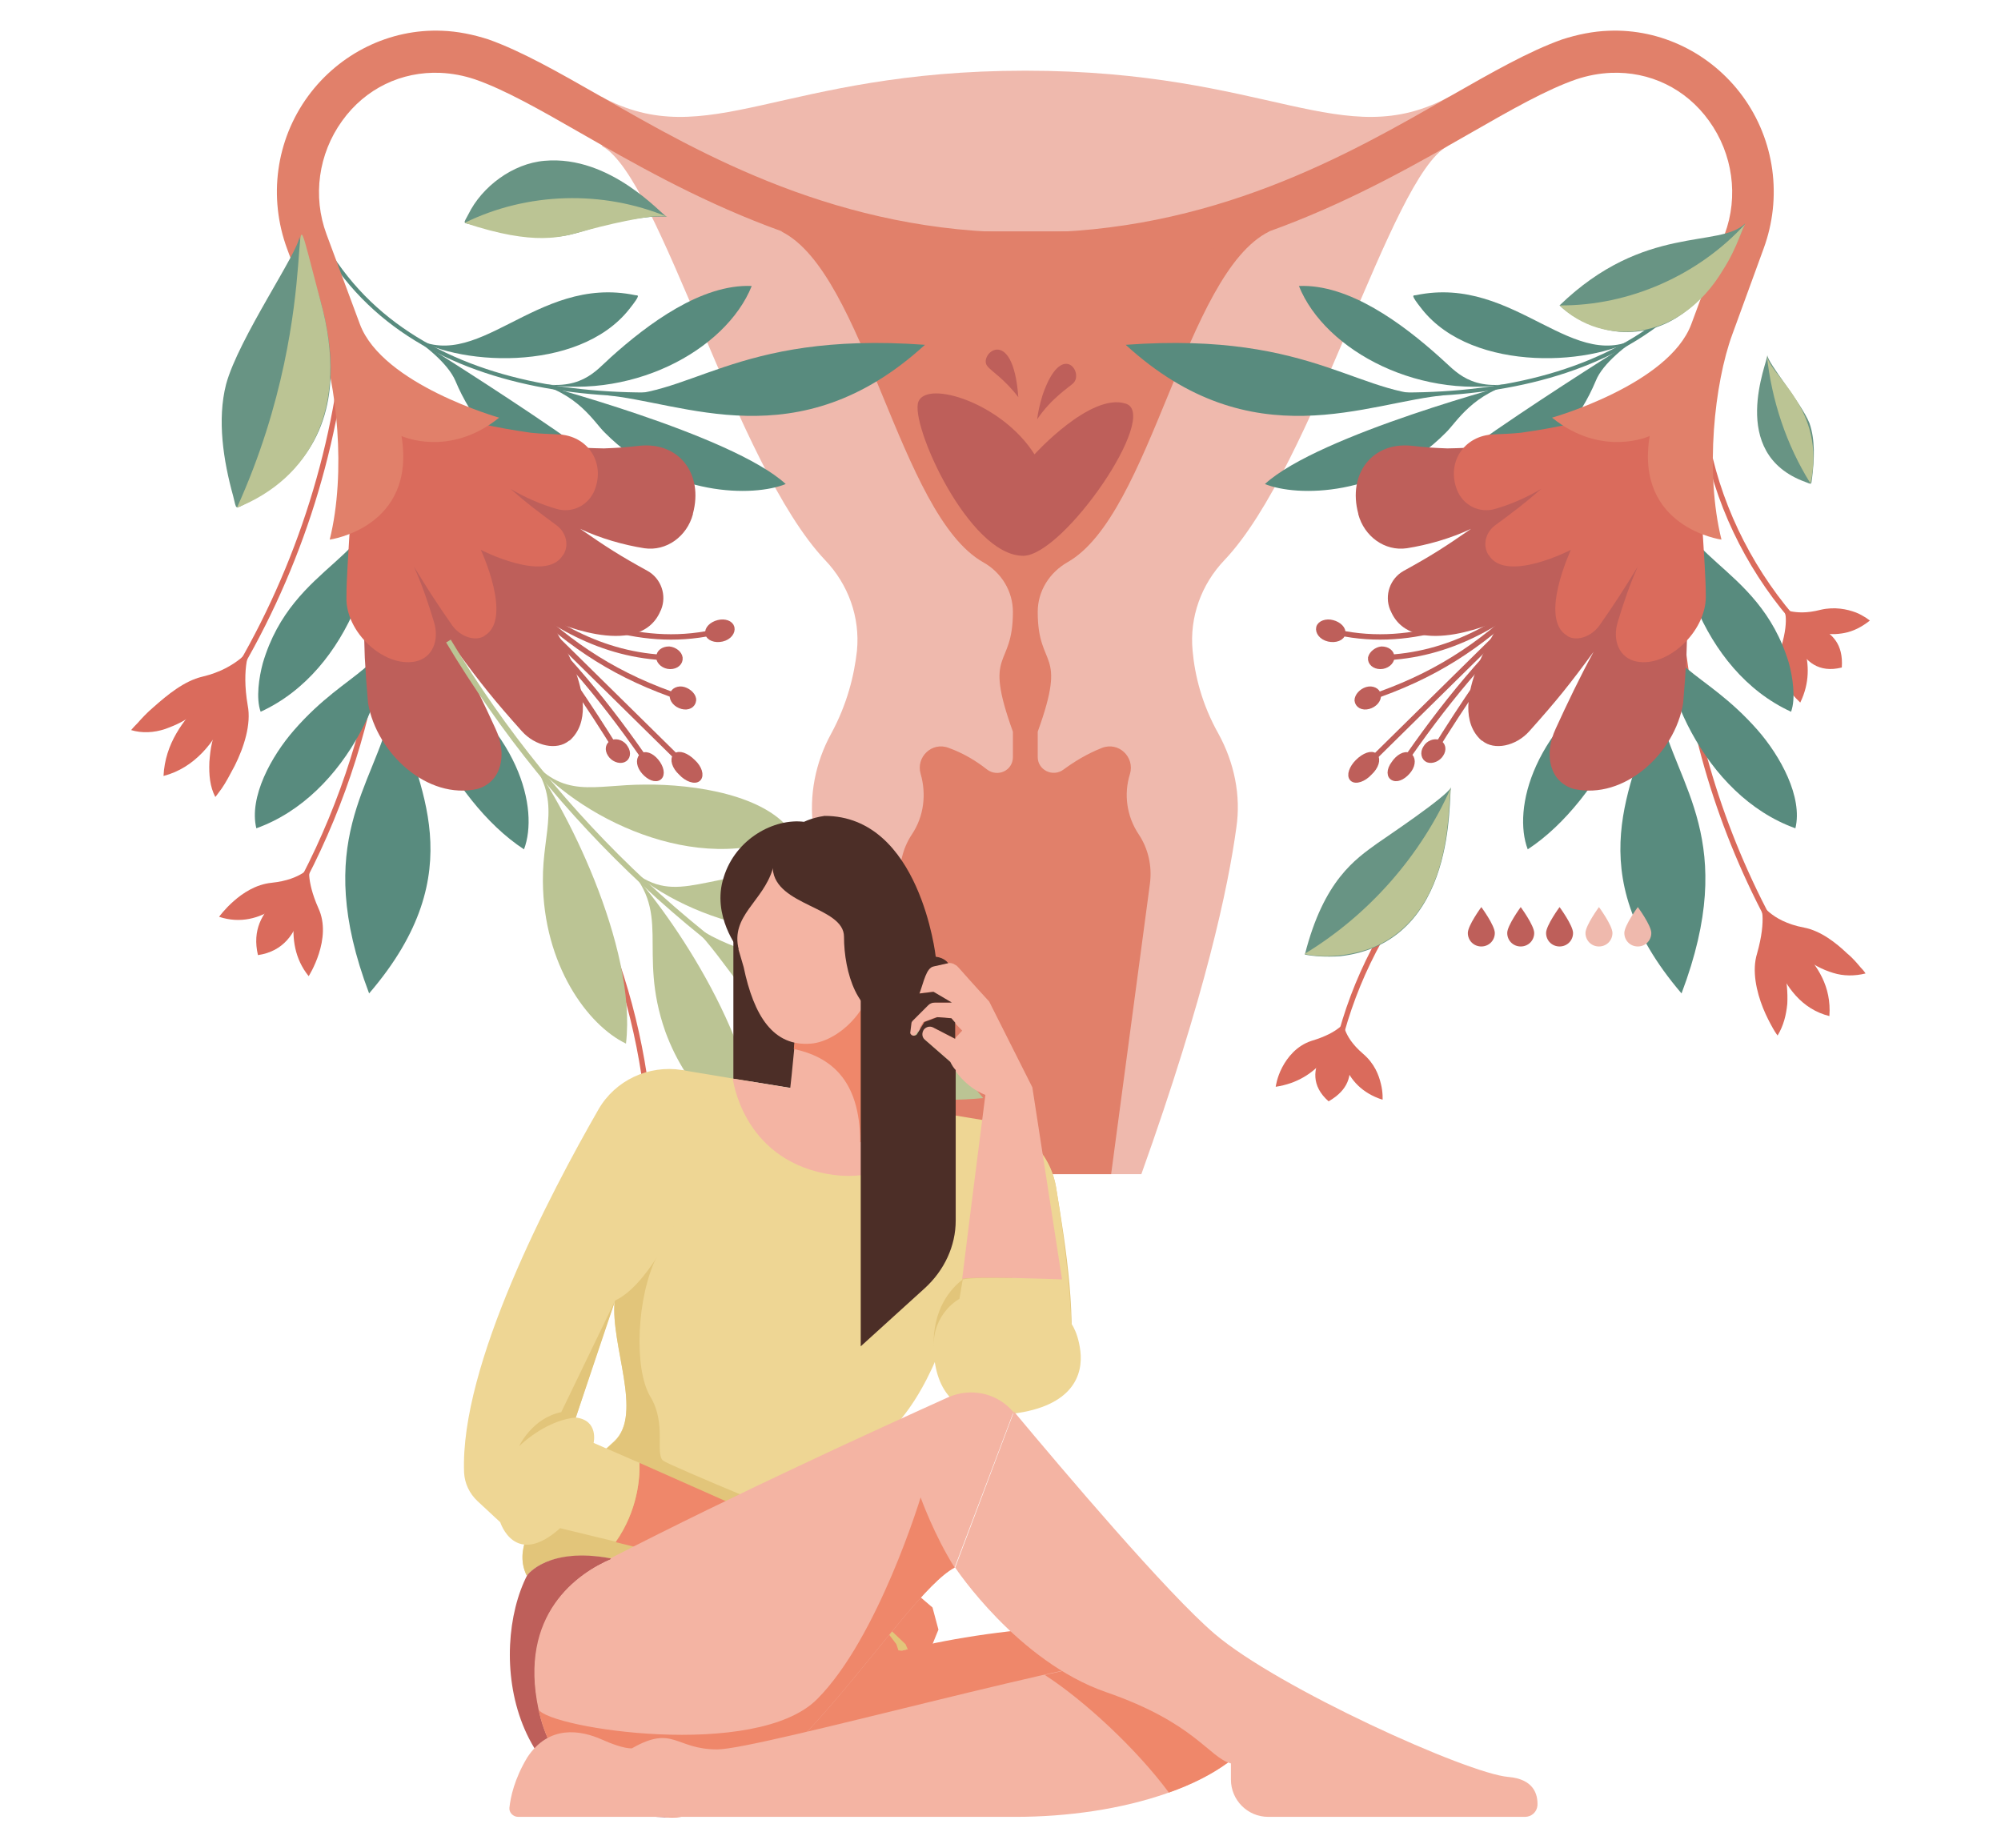 <?xml version="1.0" encoding="utf-8"?>
<!-- Generator: Adobe Illustrator 21.1.0, SVG Export Plug-In . SVG Version: 6.00 Build 0)  -->
<svg version="1.1" id="Layer_1" xmlns="http://www.w3.org/2000/svg" xmlns:xlink="http://www.w3.org/1999/xlink" x="0px" y="0px"
	 viewBox="0 0 370.8 342.5" style="enable-background:new 0 0 370.8 342.5;" xml:space="preserve">
<style type="text/css">
	.st0{fill:none;stroke:#DA6B5C;stroke-miterlimit:10;}
	.st1{fill:#DA6B5C;}
	.st2{fill:#EFB9AD;}
	.st3{fill:#E1806A;}
	.st4{fill:#BE5F5A;}
	.st5{fill:none;stroke:#588B7E;stroke-miterlimit:10;}
	.st6{fill:#588B7E;}
	.st7{fill:none;stroke:#588B7E;stroke-width:0.75;stroke-miterlimit:10;}
	.st8{fill:none;stroke:#BE5F5A;stroke-miterlimit:10;}
	.st9{fill:#BE5F5A;stroke:#BE5F5A;stroke-miterlimit:10;}
	.st10{fill:none;stroke:#BBC494;stroke-miterlimit:10;}
	.st11{fill:#BBC494;}
	.st12{fill:#689484;}
	.st13{fill:#E2C57A;}
	.st14{fill:#EED694;}
	.st15{fill:#EF876A;}
	.st16{fill:#F4B4A3;}
	.st17{fill:#4C2E27;}
</style>
<g id="Layer_1_1_">
</g>
<g id="Layer_3">
	<g>
		<g>
			<g>
				<g>
					<path class="st0" d="M69.7,123.4c-2.8,15.6-8.3,30.8-16.2,44.5"/>
					<path class="st1" d="M47.8,177c4.8-0.7,6.9-4.1,7.9-7.6c1-3.6,0.9-7.2,1.8-9c-0.9,1.8-3.9,3.8-6.4,6.4
						C48.6,169.3,46.7,172.3,47.8,177z"/>
					<path class="st1" d="M57.5,160.4c-1.3,2.7-3.6,5.8-6.5,7.8s-6.5,3-10.4,1.7c0,0,1-1.4,2.7-2.9s4.1-3.1,7-3.4
						c2.9-0.3,4.7-1.1,5.8-1.8c0.6-0.4,0.9-0.7,1.1-0.9C57.5,160.5,57.5,160.4,57.5,160.4z"/>
					<path class="st1" d="M57.5,160.4c-1.3,2.7-2.6,6.2-3,9.9c-0.4,3.6,0.1,7.4,2.7,10.6c0,0,1.1-1.7,1.9-4.2
						c0.8-2.5,1.2-5.6-0.1-8.4c-1.2-2.7-1.6-4.7-1.7-6c0-0.7,0-1.1,0.1-1.5C57.5,160.5,57.5,160.4,57.5,160.4z"/>
				</g>
				<g>
					<path class="st0" d="M63.8,64.8c-2.6,23.6-10.9,46.5-24,66.3"/>
					<path class="st1" d="M30.3,143.8c5.8-1.5,9.5-6.3,11.7-11.2c2.2-5,3.1-10,4.5-12.6c-1.4,2.6-5.4,5.9-8.9,9.7
						C33.9,133.5,30.6,137.8,30.3,143.8z"/>
					<path class="st1" d="M46.4,120c-0.5,1-1.1,2-1.8,3s-1.4,2.1-2.2,3.1c-1.7,2-3.4,4-5.5,5.5c-1,0.8-2,1.5-3.1,2.1s-2.1,1-3.2,1.4
						c-2.1,0.7-4.3,0.8-6.3,0.2c0,0,0.4-0.5,1.2-1.3c0.7-0.8,1.7-1.9,3-3c2.5-2.2,5.6-4.8,9-5.6c3.4-0.8,5.6-2.2,7-3.3
						c0.7-0.6,1.2-1.1,1.5-1.5S46.4,120,46.4,120z"/>
					<path class="st1" d="M46.4,120c-0.5,1-1.1,2.1-1.6,3.1c-0.6,1.1-1.1,2.3-1.6,3.5c-1.1,2.3-2.1,4.9-2.9,7.3
						c-0.4,1.2-0.7,2.5-1,3.7s-0.4,2.4-0.5,3.6c-0.1,2.4,0.1,4.6,1.1,6.5c0,0,0.5-0.6,1.2-1.6s1.5-2.5,2.4-4.2
						c1.7-3.4,3.1-7.7,2.4-11.2c-0.6-3.5-0.5-6.2-0.2-8c0.2-0.9,0.3-1.6,0.5-2C46.3,120.2,46.4,120,46.4,120z"/>
				</g>
				<g>
					<path class="st0" d="M110.4,168.6c5.8,13,9.2,27,10.1,41.1"/>
					<path class="st1" d="M120.6,219.2c3.6-2.8,3.6-6.5,2.5-9.6c-1.1-3.2-3.1-5.9-3.4-7.6c0.2,1.8-1.2,4.8-1.9,7.9
						C117.1,213.1,117.1,216.3,120.6,219.2z"/>
					<path class="st1" d="M119.7,202c0.3,2.7,0.1,6.1-1.3,9c-1.4,3-3.9,5.4-7.8,6.3c0,0,0.1-1.5,0.7-3.5c0.6-1.9,1.7-4.3,4-5.9
						c2.3-1.7,3.4-3.2,3.9-4.2c0.3-0.5,0.4-1,0.4-1.3C119.7,202.2,119.7,202,119.7,202z"/>
					<path class="st1" d="M119.7,202c0.3,2.7,1.2,5.9,2.8,8.8c1.7,2.9,4.2,5.5,8,6.7c0,0,0-1.9-0.7-4.1c-0.7-2.2-2.1-4.8-4.6-6.2
						s-3.9-2.7-4.7-3.6c-0.4-0.5-0.6-0.9-0.7-1.1C119.8,202.2,119.7,202,119.7,202z"/>
				</g>
				<g>
					<path class="st0" d="M311.8,119.7c2.4,20.2,9.2,39.8,19.7,57.3"/>
					<path class="st1" d="M339,188.3c0.4-5.5-2.2-9.3-5.3-12.6c-3-3.3-6.5-6.1-7.7-8.4c1.1,2.3,1.5,6.7,3.1,11.1
						C330.9,182.8,333.8,187,339,188.3z"/>
					<path class="st1" d="M326.1,167.2c0.8,1.7,1.8,3.7,2.5,5.8c0.8,2.1,1.5,4.3,2,6.5s0.7,4.4,0.6,6.5c-0.2,2.1-0.7,4.1-1.8,5.9
						c0,0-0.4-0.5-0.9-1.4s-1.2-2.2-1.8-3.7c-1.2-3-2.1-6.9-1.1-10.1c0.9-3.2,1.1-5.5,1-7.1c-0.1-0.8-0.2-1.4-0.3-1.8
						C326.3,167.4,326.1,167.2,326.1,167.2z"/>
					<path class="st1" d="M326.1,167.2c0.8,1.7,2,3.6,3.3,5.3c1.4,1.7,2.9,3.4,4.7,4.8c1.7,1.4,3.6,2.4,5.6,3c1.9,0.6,4,0.6,6,0.1
						c0,0-0.3-0.5-0.9-1.1c-0.6-0.7-1.4-1.7-2.5-2.6c-2.1-2-4.9-4.2-8-4.8c-3.2-0.6-5.2-1.8-6.4-2.8c-0.6-0.5-1.1-0.9-1.3-1.3
						C326.3,167.4,326.1,167.2,326.1,167.2z"/>
				</g>
				<g>
					<path class="st0" d="M316.9,85c3,12.3,9.4,23.7,18.2,32.8"/>
					<path class="st1" d="M341.3,123.7c0.3-4.4-1.8-6.2-4.3-7.6c-2.5-1.3-5.5-2.1-6.5-3.4c1,1.2,1.3,4.3,2.7,7.1
						C334.5,122.5,337,124.8,341.3,123.7z"/>
					<path class="st1" d="M330.5,112.7c0.7,1,1.5,2,2.2,3.3c0.7,1.2,1.3,2.6,1.7,4.1c0.8,3,1,6.4-0.8,10.1c0,0-0.3-0.3-0.8-0.8
						s-1.1-1.3-1.6-2.3c-1.1-1.9-1.9-4.6-1.1-7.3c0.8-2.7,0.9-4.5,0.8-5.6c-0.1-0.6-0.2-0.9-0.2-1.2
						C330.5,112.8,330.5,112.7,330.5,112.7z"/>
					<path class="st1" d="M330.5,112.7c0.7,1,1.7,1.9,2.9,2.7c1.2,0.8,2.5,1.5,3.9,1.8c1.4,0.4,3,0.4,4.5,0.1
						c1.6-0.3,3.2-1.1,4.7-2.3c0,0-0.3-0.2-0.7-0.5c-0.5-0.3-1.1-0.7-1.9-1c-1.6-0.6-3.9-1.1-6.5-0.5c-2.7,0.7-4.4,0.5-5.5,0.3
						c-0.5-0.1-0.9-0.3-1.1-0.5C330.5,112.8,330.5,112.7,330.5,112.7z"/>
				</g>
				<g>
					<path class="st0" d="M263.5,162.7c-7.9,9.5-13.4,21-16,33.1"/>
					<path class="st1" d="M246.2,204.1c3.8-2.2,4.2-4.8,3.9-7.6s-1.4-5.6-0.9-7.1c-0.5,1.5-2.8,3.4-4.3,6S242.9,201.2,246.2,204.1z"
						/>
					<path class="st1" d="M249.1,189.4c-0.7,2.2-1.9,4.9-3.9,7.2s-4.8,4.2-8.8,4.8c0,0,0.2-1.7,1.2-3.6c1-1.9,2.7-4,5.4-4.9
						c2.7-0.8,4.2-1.7,5.1-2.4c0.4-0.3,0.7-0.6,0.9-0.9C249.1,189.5,249.1,189.4,249.1,189.4z"/>
					<path class="st1" d="M249.1,189.4c-0.7,2.2-0.9,5.2,0.1,8c1,2.7,3.2,5.2,7,6.4c0,0,0.1-1.3-0.3-2.9c-0.4-1.7-1.2-3.8-3.3-5.6
						s-2.9-3.3-3.3-4.3c-0.2-0.5-0.3-0.9-0.3-1.2C249.1,189.5,249.1,189.4,249.1,189.4z"/>
				</g>
			</g>
			<g>
				<path class="st2" d="M111.4,17.9c19.8,10.7,33.2-4.8,78.6-4.8s58.8,15.5,78.6,4.8l-0.4,9.2c-10.6,5.8-24.7,59.2-41.3,76.7
					c-4.3,4.5-6.5,10.6-5.9,16.8c0.4,4.5,1.7,9.9,4.8,15.4c2.9,5.3,4.2,11.4,3.3,17.4c-1.5,11-5.7,30.9-17.6,64.2h-43.2
					c-11.8-33.3-16.1-53.3-17.6-64.2c-0.8-6,0.4-12.1,3.3-17.4c3-5.5,4.3-10.9,4.8-15.4c0.6-6.2-1.6-12.3-5.9-16.8
					c-16.6-17.5-30.6-70.9-41.3-76.7L111.4,17.9z"/>
				<path class="st3" d="M144.8,42.9c15.5,7.7,21.8,52.5,37.4,61.3c3.4,1.9,5.5,5.4,5.5,9.2l0,0c0,10.8-5.6,6.7,0,22.2v4.7
					c0,2.5-2.8,3.8-4.8,2.3c-1.9-1.5-4.3-3-7.1-4c-3.1-1.2-6.1,1.7-5.2,4.8l0,0c1.1,3.8,0.6,7.9-1.6,11.2l0,0
					c-1.8,2.7-2.5,5.9-2.1,9.1l7.2,53.9h31.8l7.2-53.9c0.4-3.2-0.3-6.4-2.1-9.1l0,0c-2.2-3.3-2.8-7.4-1.6-11.2l0,0
					c0.9-3.1-2.1-6-5.2-4.8c-2.8,1.1-5.2,2.6-7.1,4c-2,1.5-4.8,0.1-4.8-2.3v-4.7c5.6-15.5,0-11.4,0-22.2l0,0c0-3.9,2.2-7.3,5.5-9.2
					c15.6-8.8,21.8-53.6,37.4-61.3"/>
				<g>
					<path class="st4" d="M189.6,103c-10.1,0-21.1-24.6-19.4-28.6c1.7-4,15.5,0.3,21.5,9.8c0,0,10.4-11.5,16.9-9.4
						C215.1,76.8,197.1,103,189.6,103z"/>
					<g>
						<path class="st4" d="M198.9,71c-0.7,0.7-4.1,2.8-6.7,6.7c0.1-1.1,0.5-2.9,1-4.5C196.7,63,200.9,69,198.9,71z"/>
					</g>
					<g>
						<path class="st4" d="M188.7,73.6c-2.6-3.4-5.1-4.9-5.7-5.7C181.1,65.8,187.7,59.8,188.7,73.6z"/>
					</g>
				</g>
			</g>
			<g>
				<g>
					<path class="st5" d="M64.6,66.7c8.7,34,10.7,68.5,6.3,101.9"/>
					<path class="st6" d="M68.4,184.1c-10.7-28.3,1-38.4,4-52.2c1.7-8-0.5-7.9,1.4,0C77,145.2,88,161.3,68.4,184.1z"/>
					<path class="st6" d="M72.3,112.7c1.2,13.3-7.8,34.7-24.8,40.8c-1.4-5.8,2.8-13.4,7-18.2C64.6,123.7,73,124.1,72.3,112.7z"/>
					<path class="st6" d="M72.3,112.7c1.1,12.7,10.6,35.4,24.8,44.7c2.8-7.4-0.7-22.7-19-34.1C74.2,121,72.4,115,72.3,112.7z"/>
					<path class="st6" d="M69.4,89.1c2.1,12.9-4.3,35.1-21.1,42.8c-0.9-2.5-0.3-6.4,0.4-9C54.3,103.9,71.6,103.5,69.4,89.1z"/>
					<path class="st6" d="M69.4,89.1c2.1,12.6,13.9,34.5,28.6,42.4c0.5-2.1,0.6-6.4-0.9-10.8C90.4,100.7,71.6,103.2,69.4,89.1z"/>
				</g>
				<g>
					<path class="st7" d="M59.6,44.7c17.4,31.1,61.1,32.5,96.2,23.8"/>
					<path class="st6" d="M171.4,63.9c-23.5,21.5-44.9,10.5-59.5,9.3C127.8,74.4,135.5,61.3,171.4,63.9z"/>
					<path class="st6" d="M98.5,70.8c0.1,0,37.1,9.7,47.1,18.9c-5.9,2.4-21.6,2.5-33.5-9.5C110.1,78.3,107.1,72.7,98.5,70.8z"/>
					<path class="st6" d="M98.5,70.8c18,3.9,36-5.8,40.8-17.8c-9.3-0.4-19.2,7-26.1,13.2C110.3,68.8,107.5,72.8,98.5,70.8z"/>
					<path class="st6" d="M75.7,62c0.1,0.1,47.7,29.6,41.2,30.2c-13,1-26.7-7.7-32.5-21.6C83,67.3,78.6,63.9,75.7,62z"/>
					<path class="st6" d="M75.7,62c8.3,5.8,31.4,7.3,40.9-4.7c2.3-2.9,1.6-2.5,1.1-2.6C99,50.8,88.3,70.2,75.7,62z"/>
				</g>
			</g>
			<g>
				<g>
					<path class="st5" d="M315.5,66.7c-8.7,34-10.7,68.5-6.3,101.9"/>
					<path class="st6" d="M311.6,184.1c10.7-28.3-1-38.4-4-52.2c-1.7-8,0.5-7.9-1.4,0C303,145.2,292.1,161.3,311.6,184.1z"/>
					<path class="st6" d="M307.9,112.7c-1.2,13.3,7.8,34.7,24.8,40.8c1.4-5.8-2.8-13.4-7-18.2C315.5,123.7,307,124.1,307.9,112.7z"
						/>
					<path class="st6" d="M307.9,112.7c-1.1,12.7-10.6,35.4-24.8,44.7c-2.8-7.4,0.7-22.7,19-34.1C305.9,121,307.6,115,307.9,112.7z"
						/>
					<path class="st6" d="M310.8,89.1c-2.1,12.9,4.3,35.1,21.1,42.8c0.9-2.5,0.3-6.4-0.4-9C325.8,103.9,308.5,103.5,310.8,89.1z"/>
					<path class="st6" d="M310.8,89.1c-2.1,12.6-13.9,34.5-28.6,42.4c-0.5-2.1-0.6-6.4,0.9-10.8C289.6,100.7,308.5,103.2,310.8,89.1
						z"/>
				</g>
				<g>
					<path class="st7" d="M320.5,44.7c-17.4,31.1-61.1,32.5-96.2,23.8"/>
					<path class="st6" d="M208.6,63.9c23.5,21.5,44.9,10.5,59.5,9.3C252.2,74.4,244.5,61.3,208.6,63.9z"/>
					<path class="st6" d="M281.5,70.8c-0.1,0-37.1,9.7-47.1,18.9c5.9,2.4,21.6,2.5,33.5-9.5C269.9,78.3,272.9,72.7,281.5,70.8z"/>
					<path class="st6" d="M281.5,70.8c-18,3.9-36-5.8-40.8-17.8c9.3-0.4,19.2,7,26.1,13.2C269.8,68.8,272.5,72.8,281.5,70.8z"/>
					<path class="st6" d="M304.4,62c-0.1,0.1-47.7,29.6-41.2,30.2c13,1,26.7-7.7,32.5-21.6C297,67.3,301.5,63.9,304.4,62z"/>
					<path class="st6" d="M304.4,62c-8.3,5.8-31.4,7.3-40.9-4.7c-2.3-2.9-1.6-2.5-1.1-2.6C281,50.8,291.8,70.2,304.4,62z"/>
				</g>
			</g>
			<g>
				<g>
					<g>
						<g>
							<path class="st8" d="M92.5,107.9c9.3,7.6,18.8,13.6,31.5,14"/>
							<path class="st9" d="M126,121.9c0.1,0.9-0.7,1.6-1.8,1.6c-1.1,0-2.1-0.8-2.1-1.7c0-0.9,0.8-1.5,1.9-1.5
								C125,120.4,125.9,121.1,126,121.9z"/>
						</g>
						<g>
							<path class="st8" d="M94.2,111.4c10.2,9.1,18.6,19.4,26.3,30.7"/>
							<path class="st9" d="M121.9,144.2c-0.8,0.3-2-0.4-2.8-1.5s-0.7-2.3,0-2.7c0.8-0.4,2,0.3,2.8,1.5S122.7,143.9,121.9,144.2z"/>
						</g>
						<g>
							<path class="st8" d="M97.1,111.3c8.9,8.6,17.4,14.1,29.4,18.1"/>
							<path class="st9" d="M128.5,129.8c-0.1,0.9-1,1.4-2.1,1.1c-1.1-0.3-1.9-1.2-1.8-2.1c0.1-0.8,1.1-1.3,2.1-1
								S128.6,129,128.5,129.8z"/>
						</g>
						<g>
							<path class="st8" d="M97.2,114.1c6.1,8.1,11.9,16.5,17.2,25.1"/>
							<path class="st9" d="M115.5,140.8c-0.8,0.3-1.9-0.2-2.4-1c-0.6-0.9-0.4-1.8,0.4-2.2c0.8-0.3,1.9,0.1,2.4,1
								C116.5,139.5,116.3,140.5,115.5,140.8z"/>
						</g>
						<g>
							<path class="st8" d="M94.7,108.2c11.4,6.8,24.6,12.3,38.8,8.7"/>
							<path class="st9" d="M135.6,116.3c0.2,0.8-0.5,1.8-1.8,2.1c-1.3,0.3-2.5-0.2-2.6-1c-0.2-0.8,0.7-1.7,1.9-2
								C134.3,115.1,135.4,115.5,135.6,116.3z"/>
						</g>
						<g>
							<path class="st8" d="M93.7,109.1c11.2,11,22.4,22.1,33.6,33.1"/>
							<path class="st9" d="M129.4,144.3c-0.6,0.6-2.1,0.1-3.2-1.1c-1.2-1.1-1.6-2.5-1-3.1s2-0.1,3.2,1.1
								C129.6,142.3,130,143.7,129.4,144.3z"/>
						</g>
						<path class="st4" d="M88.5,146.2L88.5,146.2c4.4-1.3,5.6-6.3,3.3-11.2c-2.1-4.6-4.5-9.6-7-14.2c4.4,6,6.8,9,11.9,14.7
							c2.5,2.8,6.5,3.6,8.7,1.8c0.1,0,0.1-0.1,0.2-0.1c7.2-6.5-4-22.5-4-22.5s16.8,8,20.8-1.5c0-0.1,0.1-0.1,0.1-0.2
							c1.1-2.7,0-5.8-2.5-7.2c-5.1-2.8-7.6-4.4-12.5-7.8c3.8,1.8,8.1,3,11.9,3.6c4.1,0.6,7.9-2.2,9-6.3c0,0,0,0,0-0.1
							c2-7.4-2.6-13.3-9.8-12.6c-2.6,0.3-4,0.4-6.7,0.5c-17.7-0.3-35.8-4.6-47.7-17.8c4,18.1,2.7,38,3.4,56.6c0.2,3.3,0.3,5,0.6,8.4
							C69.8,139.6,79.2,148.3,88.5,146.2z"/>
						<path class="st1" d="M76.9,122.6L76.9,122.6c3.2-0.6,4.6-3.9,3.5-7.4c-1-3.3-2.2-6.9-3.7-10.2c2.7,4.4,4.1,6.6,7.1,10.9
							c1.5,2.1,4.2,3,5.9,2l0.1-0.1c5.3-3.1-0.7-15.9-0.7-15.9s12,6.2,15.2,1l0.1-0.1c1.1-1.8,0.5-4.1-1.2-5.4
							c-3.5-2.6-5.3-3.9-8.6-6.8c2.7,1.6,5.7,2.9,8.5,3.7c3,0.9,6-0.7,7.1-3.5l0,0c2-5.1-1.3-10.1-6.8-10.3c-2-0.1-3-0.1-5-0.3
							C85.7,78.4,72.8,75,64.1,65.3c2.6,12.7,1,26.7,0.3,39.7c-0.1,2.3-0.2,3.4-0.2,5.7C64,117.1,71.1,123.7,76.9,122.6z"/>
					</g>
				</g>
				<path class="st3" d="M111.4,17.9c-7.9-4.5-14.7-8.4-20.9-10.6c-2.8-0.9-5.7-1.5-8.6-1.6c-9.7-0.4-19,4.2-24.8,12.1
					c-6,8.2-7.4,18.8-3.9,28.3L59.1,62c3.3,9,5.1,25.5,2,38c0,0,16.1-2.2,13.3-19.2c0,0,8.8,4.1,18.1-3.4c0,0-21.6-6.1-25.8-17.3
					l0,0l-6.2-16.7c-2.6-7-1.5-14.9,2.9-21c4.3-6,11-9.2,18.2-8.9c2.2,0.1,4.3,0.5,6.4,1.2c5.5,1.9,12,5.6,19.5,9.9
					c19.4,11.1,45.9,26.3,82.5,26.3v-7.8C155.5,43.2,130,28.6,111.4,17.9z"/>
				<g>
					<g>
						<g>
							<path class="st8" d="M287.6,107.9c-9.3,7.6-18.8,13.6-31.6,14"/>
							<path class="st9" d="M254,121.9c-0.1,0.9,0.7,1.6,1.8,1.6c1.1,0,2.1-0.8,2.1-1.7c0-0.9-0.8-1.5-1.9-1.5
								C255.1,120.4,254.2,121.1,254,121.9z"/>
						</g>
						<g>
							<path class="st8" d="M285.9,111.4c-10.2,9.1-18.6,19.4-26.3,30.7"/>
							<path class="st9" d="M258.3,144.2c0.8,0.3,2-0.4,2.8-1.5s0.7-2.3,0-2.7c-0.8-0.4-2,0.3-2.8,1.5
								C257.4,142.7,257.4,143.9,258.3,144.2z"/>
						</g>
						<g>
							<path class="st8" d="M283,111.3c-8.9,8.6-17.4,14.1-29.4,18.1"/>
							<path class="st9" d="M251.5,129.8c0.1,0.9,1,1.4,2.1,1.1c1.1-0.3,1.9-1.2,1.8-2.1c-0.1-0.8-1.1-1.3-2.1-1
								S251.5,129,251.5,129.8z"/>
						</g>
						<g>
							<path class="st8" d="M282.9,114.1c-6.1,8.1-11.9,16.5-17.2,25.1"/>
							<path class="st9" d="M264.6,140.8c0.8,0.3,1.9-0.2,2.4-1c0.6-0.9,0.4-1.8-0.4-2.2c-0.8-0.3-1.9,0.1-2.4,1
								C263.6,139.5,263.9,140.5,264.6,140.8z"/>
						</g>
						<g>
							<path class="st8" d="M285.4,108.2c-11.4,6.8-24.6,12.3-38.8,8.7"/>
							<path class="st9" d="M244.4,116.3c-0.2,0.8,0.5,1.8,1.8,2.1c1.3,0.3,2.5-0.2,2.6-1c0.2-0.8-0.7-1.7-1.9-2
								C245.8,115.1,244.6,115.5,244.4,116.3z"/>
						</g>
						<g>
							<path class="st8" d="M286.4,109.1c-11.2,11-22.4,22.1-33.6,33.1"/>
							<path class="st9" d="M250.6,144.3c0.6,0.6,2.1,0.1,3.2-1.1c1.2-1.1,1.6-2.5,1-3.1s-2-0.1-3.2,1.1
								C250.5,142.3,250,143.7,250.6,144.3z"/>
						</g>
						<path class="st4" d="M291.6,146.2C291.6,146.2,291.5,146.2,291.6,146.2c-4.4-1.3-5.6-6.3-3.3-11.2c2.1-4.6,4.5-9.6,7-14.2
							c-4.4,6-6.8,9-11.9,14.7c-2.5,2.8-6.5,3.6-8.7,1.8c-0.1,0-0.1-0.1-0.2-0.1c-7.2-6.5,4-22.5,4-22.5s-16.8,8-20.8-1.5
							c0-0.1-0.1-0.1-0.1-0.2c-1.1-2.7,0-5.8,2.5-7.2c5.1-2.8,7.6-4.4,12.5-7.8c-3.8,1.8-8.1,3-11.9,3.6c-4.1,0.6-7.9-2.2-9-6.3
							c0,0,0,0,0-0.1c-2-7.4,2.6-13.3,9.8-12.6c2.6,0.3,4,0.4,6.7,0.5c17.7-0.3,35.8-4.6,47.7-17.8c-4,18.1-2.7,38-3.4,56.6
							c-0.2,3.3-0.3,5-0.6,8.4C310.4,139.6,301,148.3,291.6,146.2z"/>
						<path class="st1" d="M303.3,122.6C303.3,122.6,303.1,122.6,303.3,122.6c-3.2-0.6-4.6-3.9-3.5-7.4c1-3.3,2.2-6.9,3.7-10.2
							c-2.7,4.4-4.1,6.6-7.1,10.9c-1.5,2.1-4.2,3-5.9,2l-0.1-0.1c-5.3-3.1,0.7-15.9,0.7-15.9s-12,6.2-15.2,1l-0.1-0.1
							c-1.1-1.8-0.5-4.1,1.2-5.4c3.5-2.6,5.3-3.9,8.6-6.8c-2.7,1.6-5.7,2.9-8.5,3.7c-3,0.9-6-0.7-7.1-3.5l0,0
							c-2-5.1,1.3-10.1,6.8-10.3c2-0.1,3-0.1,5-0.3c12.8-1.8,25.6-5.2,34.4-14.9c-2.7,12.7-1,26.6-0.3,39.6c0.1,2.3,0.2,3.4,0.2,5.7
							C316.1,117.1,309,123.7,303.3,122.6z"/>
					</g>
				</g>
				<path class="st3" d="M268.6,17.9c7.9-4.5,14.7-8.4,20.9-10.6c2.8-0.9,5.7-1.5,8.6-1.6c9.7-0.4,19,4.2,24.8,12.1
					c6,8.2,7.4,18.8,3.9,28.3L321,62c-3.3,9-5.1,25.5-2,38c0,0-16.1-2.2-13.3-19.2c0,0-8.8,4.1-18.1-3.4c0,0,21.6-6.1,25.8-17.3l0,0
					l6.2-16.7c2.6-7,1.5-14.9-2.9-21c-4.3-6-11-9.2-18.2-8.9c-2.2,0.1-4.3,0.5-6.4,1.2c-5.5,1.9-12,5.6-19.5,9.9
					c-19.4,11.1-45.9,26.3-82.5,26.3v-7.8C224.6,43.2,250,28.6,268.6,17.9z"/>
				<path class="st3" d="M144.8,42.9c0,0,24.3,8.1,45.2,8.1c21,0,45.2-8.1,45.2-8.1"/>
			</g>
			<g>
				<path class="st10" d="M83.1,118.8c20.1,33.6,49.2,60.4,83,77.5"/>
				<path class="st11" d="M182.2,203.5c-37.2,3.5-43.3-23.4-55.9-33.7C141.1,182,157.7,173.7,182.2,203.5z"/>
				<path class="st11" d="M115.4,159.8c8.2,8.3,24.5,32.1,25,50.6c-5-1.5-13-8-17.1-19.2C117.9,175.9,125,169,115.4,159.8z"/>
				<path class="st11" d="M115.4,159.8c10.3,10.4,34.8,18.4,50.6,8c-4.3-4.7-13.6-6.3-20.2-6.2C129,162,124.5,168.6,115.4,159.8z"/>
				<path class="st11" d="M97.7,140c6.7,8.5,20.4,35.3,18.3,53.4c-7.1-3.4-15.3-14.6-15.4-30.1C100.5,153.7,104.4,148.4,97.7,140z"
					/>
				<path class="st11" d="M97.7,140c8.9,11.3,31.5,22.8,49.2,14.5c-4.7-7.2-18.3-9.2-27.4-9.1C109.9,145.4,104.4,148.3,97.7,140z"/>
			</g>
			<g>
				<path class="st12" d="M268.9,145.9c-0.9,1.8-12,9.2-13.7,10.4c-4,2.9-9.9,6.8-13.4,20.6c1.5,0.3,3.8,0.5,6.6,0.3
					C270.4,174.6,268.3,147.3,268.9,145.9z"/>
				<path class="st11" d="M241.7,176.8c3.7,0.8,8.6,0.4,12.9-1.3c15.5-6.7,13.5-28.1,14.3-29.6C263.3,158.6,253.6,169.6,241.7,176.8
					z"/>
			</g>
			<g>
				<path class="st12" d="M323.4,41.4c-4.7,4.7-18.7,0-34.4,15.2c2.6,2.5,6.8,4.5,11.2,4.9C316.6,62.6,323,41.7,323.4,41.4z"/>
				<path class="st11" d="M289,56.6c7.8,7.6,22.2,7,30.3-6.6c2.7-4.2,3.6-8,4.2-8.6C314.8,51,301.9,56.7,289,56.6z"/>
			</g>
			<g>
				<path class="st12" d="M55.5,43.8c-0.1,2.8-11.3,18.9-13.6,27.4c-1.7,6.6-0.5,14.2,1.3,20.7c0.7,2.7,0.2,2.5,2.7,1.2
					C73.7,78.8,55.3,46.8,55.5,43.8z"/>
				<path class="st11" d="M43.9,94.1c13.5-5.4,21-18.4,15.5-38.3C51.4,25.8,61.5,55.3,43.9,94.1z"/>
			</g>
			<g>
				<path class="st12" d="M327.5,65.8c0.1,1.2-7.5,18.2,7,23.5c1.3,0.5,1.1,0.6,1.3-0.8c0.4-3.3,0.6-7-0.5-10.1
					C333.8,74.7,327.5,67.2,327.5,65.8z"/>
				<path class="st11" d="M335.5,89.6c3-13.9-7.6-19.9-8.1-23.8C328.3,74.2,331,82.4,335.5,89.6z"/>
			</g>
			<g>
				<path class="st12" d="M123.6,40.2c-0.9-0.3-10.4-11.5-22.7-10.4c-5.9,0.5-11.6,4.8-14.1,9.9c-1,1.9-1.1,1.5,0.9,2
					c20.3,5.1,16.4,0.2,32.8-1.5C122.1,40.1,123.2,40.1,123.6,40.2z"/>
				<path class="st11" d="M86.1,41.3c13.2,4.4,18.1,2.6,22.2,1.5c2.4-0.7,13-3.4,15.4-2.6C111.7,35.2,97.7,35.6,86.1,41.3z"/>
			</g>
			<g>
				<path class="st4" d="M277,172.9c0,1.4-1.1,2.5-2.5,2.5s-2.5-1.1-2.5-2.5s2.5-4.8,2.5-4.8S277,171.5,277,172.9z"/>
				<path class="st4" d="M284.3,172.9c0,1.4-1.1,2.5-2.5,2.5s-2.5-1.1-2.5-2.5s2.5-4.8,2.5-4.8S284.3,171.5,284.3,172.9z"/>
				<path class="st4" d="M291.5,172.9c0,1.4-1.1,2.5-2.5,2.5s-2.5-1.1-2.5-2.5s2.5-4.8,2.5-4.8S291.5,171.5,291.5,172.9z"/>
				<path class="st2" d="M298.8,172.9c0,1.4-1.1,2.5-2.5,2.5s-2.5-1.1-2.5-2.5s2.5-4.8,2.5-4.8S298.8,171.5,298.8,172.9z"/>
				<path class="st2" d="M306,172.9c0,1.4-1.1,2.5-2.5,2.5s-2.5-1.1-2.5-2.5s2.5-4.8,2.5-4.8S306,171.5,306,172.9z"/>
			</g>
		</g>
		<g>
			<g>
				<path class="st13" d="M182.9,207.7L182.9,207.7c6.5,0.9,11.7,5.9,12.8,12.4c1.9,11.3,4,24.9,2.2,35.5c0,0-18.7,3.4-19,2.3
					s-3.9-21.7-3.9-21.7L182.9,207.7z"/>
				<path class="st14" d="M195.7,220c-1.1-6.5-6.3-11.5-12.8-12.4l-2.6,9.2l0.9,5.6c-0.9,5.2,6.9,18,17.4,24.3
					C198.3,237.7,196.9,227.5,195.7,220z"/>
			</g>
			<g>
				<path class="st14" d="M126.3,198.3c0,0-11.6,34.4-12.4,42.7c-0.8,8.3,5.3,20.9,0,26s-20.7,15.9-16.3,24.9c0,0,3.8-5.2,15.5-3.1
					c15.3,2.8,34.6,23.7,56,16.6c0,0,3.2-4.2-3.1-13.5c-6.3-9.4-5.5-21,1.1-29.1c13.7-16.8,15.8-55.1,15.8-55.1L126.3,198.3z"/>
				<path class="st13" d="M113.1,288.8c15.3,2.8,29.2,23.7,56,16.6c0,0,3.2-4.2-3.1-13.5c-0.9-1.3-1.6-2.6-2.2-4
					c-14.1-5.7-39.7-16.3-40.9-17.2c-1.6-1.3,0.7-6.8-2.4-11.9c-3.1-5.2-2.5-18.5,1.2-25.9l-5.6-1.6c-1.2,4.2-2,7.8-2.2,9.8
					c-0.8,8.3,5.3,20.9,0,26c-5.3,5.1-20.7,15.9-16.3,24.9C97.7,291.9,101.4,286.7,113.1,288.8z"/>
			</g>
			<g>
				<path class="st15" d="M172.8,297.9l-8.3-7.1l-20.3-8.3l-25.7-11.4c0.1,2.7-0.3,8.8-4.4,14.7l21.2,5.2c0,0,10.2,11.1,15.4,11.1
					l9.1,7.7l2.3-1.1l-3.3-6.3l4.7,5.9l3.4-1.2l-0.8-2.4l-4.5-5.9l6.2,5.9l0.8,1.8l2.8-1.3l1.4-0.5l1.1-2.7L172.8,297.9z"/>
				<path class="st14" d="M118.5,271.1l-8.5-3.7c0,0,1-4.2-3.3-4.7c0,0,6-18.3,7.3-21.7c10.8-5,23.5-40.9,12.4-42.7
					c-6.2-1-12.4,1.9-15.5,7.3C102,221.1,85.2,253,86,272.9c0.1,2,1,3.9,2.5,5.3l4.2,3.9c0,0,2.7,8.6,11.1,1.1l10.3,2.5
					C118.2,279.9,118.6,273.8,118.5,271.1z"/>
				<path class="st13" d="M106.7,262.7c-3.5,0.3-7.4,2.4-10.5,5.3c0,0,2.4-5.2,7.8-6.3l10-20.7L106.7,262.7z"/>
			</g>
			<g>
				<path class="st14" d="M198,244.6l-1.1-7.5c-2.8-0.1-15.8-0.6-18.5,0c-2.1,1.6-5.6,5.4-5.4,12.7c0.2,6.9,3.2,13.6,14.6,12.2
					c11.4-1.4,13.1-7.4,12.6-11.6S198,244.6,198,244.6z"/>
				<path class="st13" d="M173,249.8c-0.2-6.5,4.8-9.1,4.8-9.1l0.6-3.6C176.2,238.8,172.8,242.5,173,249.8z"/>
				<path class="st16" d="M196.8,237.1l-5.5-35.6l-8-15.9c0,0-3.4-3.7-5.5-6.1c-0.3-0.3-0.5-0.6-0.8-0.7c-0.4-0.3-0.9-0.4-1.4-0.3
					l-6.5,1.4c-0.5,0.1-0.9,0.5-1,0.9l-0.5,2l-0.5,2.2c-0.1,0.3,0,0.7,0.3,0.9l0,0c0.4,0.3,0.9,0.2,1.1-0.2l1-1.5l3.3-0.4l3.4,2H173
					c-0.4,0-0.9,0.2-1.2,0.5l-2.9,2.9c-0.1,0.1-0.2,0.2-0.2,0.4l-0.2,1.6c0,0.3,0.1,0.6,0.4,0.7l0,0c0.3,0.1,0.6,0,0.8-0.2l1.4-2.3
					l2.4-0.9l2.6,0.2l2.2,2.3l-1.4,1.5l-4.1-2.2c-0.6-0.3-1.3-0.1-1.7,0.4l0,0c-0.4,0.6-0.4,1.4,0.2,1.9l4.7,4.1
					c2.5,4.9,6.6,6.2,6.6,6.2s-2.8,21.8-4.3,34.1C181,236.5,194,237,196.8,237.1z"/>
			</g>
			<g>
				<polygon class="st17" points="135.9,172.7 135.9,199.9 148.9,202 148.9,172.1 				"/>
				<path class="st16" d="M135.8,199.9c0.4,0,39.1,6.5,39.1,6.5s-6.3,14.1-21.9,11.1C137.5,214.5,135.8,199.9,135.8,199.9z"/>
				<g>
					<g>
						<path class="st16" d="M167.1,174.7c0,0-2,31.2-2.5,33.4c-0.6,2.9-5.7,4.5-10.4,3.5s-8.7-4.5-8.1-7.4
							c0.5-2.2,2.5-25.8,2.5-25.8L167.1,174.7z"/>
					</g>
					<path class="st15" d="M167.1,174.7c0,0-2,31.2-2.5,33.4c-0.4,1.9-5.2,3.6-5.2,3.6c0-11.9-5.8-15.9-12.3-17.3l1.4-16
						L167.1,174.7z"/>
				</g>
				<g>
					<g>
						<path class="st16" d="M136.2,173.4c2,8.8,10.7,14.2,19.5,12.2s14.2-10.7,12.2-19.5c-2.3-10.2-11.3-15.2-22.5-11.5
							C136.9,157.4,134.1,164.1,136.2,173.4z"/>
						<path class="st15" d="M136.3,173.7l25.1-5.7c3.4-0.6,6.9,1.8,6.8,4c-0.9,6.5-5.7,12.1-12.5,13.6
							C147.1,187.6,138.5,182.3,136.3,173.7z"/>
					</g>
					<g>
						<path class="st16" d="M135.9,172.7c-2.2-7.7,0.6-14.6,8.4-16.4c7.8-1.8,16.2,2.3,17.3,10.6c0.2,1.1,0.7,5.5,0.9,6.7
							c1.4,12.7-7.1,19.4-12.2,19.8c-7,0.6-10.6-5.1-12.5-14.2C137.5,178.1,136.2,173.8,135.9,172.7z"/>
						<path class="st16" d="M163.4,176.6c2.2-0.5,3.5-2.8,3-5.2c-0.6-2.4-2.9-4-5.3-3.3L163.4,176.6z"/>
					</g>
				</g>
				<path class="st17" d="M176.1,196.8l-4.7-4.1c-0.6-0.5-0.6-1.3-0.2-1.9c0.4-0.5,1.1-0.7,1.7-0.4l4.1,2.1v-3l-0.7-0.8l-2.6-0.2
					l-2.4,0.9l-1.4,2.3c-0.2,0.2-0.5,0.3-0.8,0.2s-0.5-0.4-0.4-0.7l0.2-1.6c0-0.1,0.1-0.3,0.2-0.4l2.9-2.9c0.3-0.3,0.7-0.5,1.2-0.5
					h3.2l-3.4-2l-3.3,0.4l-1,1.5c-0.3,0.4-0.8,0.5-1.1,0.2c-0.3-0.2-0.4-0.5-0.3-0.9l0.5-2.2l0.5-2c0-0.2,0.2-0.4,0.3-0.5l-9.1-3.7
					v72.9l11.9-10.8c3.6-3.3,5.7-7.8,5.7-12.5v-27.9C176.7,197.9,176.4,197.4,176.1,196.8z"/>
				<path class="st17" d="M143.2,161c0.5,6.9,13.2,7,13.2,12.6c0,6.5,2.5,15.1,8.9,15.1c6,0,5-9,7.7-9.6l2.7-0.6c0,0-0.6-1-2.3-1.2
					c0,0-2.9-26.1-20.6-26.1C143.2,152.6,143.2,161,143.2,161z"/>
				<path class="st17" d="M143.2,161c-1.8,6.1-7.9,8.7-6.3,15c0,0-5.1-6.3-2.8-13.4c2.2-7.2,9.4-11,14.9-10.3L143.2,161z"/>
			</g>
			<g>
				<path class="st15" d="M167.1,305.9c14.6-3.8,47-8.3,59.6,1.2l-62.2,20.5l-37.2-2.6l27.5-20.1L167.1,305.9z"/>
				<g>
					<path class="st4" d="M99.9,316.8c-3.8-17.6,7.3-25.3,13.5-27.9c-0.1,0-0.2,0-0.2-0.1c-11.7-2.2-15.5,3.1-15.5,3.1
						c-7.2,14-4,44.9,26.9,44.9C124.6,336.8,104,336.4,99.9,316.8z"/>
					<path class="st16" d="M187.8,261.7c-2.9-3.5-7.8-4.6-12-2.8c-12.4,5.6-39,17.7-62.7,29.9l0.2,0.1c-6.2,2.6-17.3,10.2-13.5,27.9
						c4.2,19.7,24.7,20,24.7,20c19.6,0,42.5-41.1,52.4-46.3L187.8,261.7z"/>
					<path class="st15" d="M151.4,314.9c-11.3,11.3-49.6,5.4-51.6,1.9c4.2,19.7,24.7,20,24.7,20c19.6,0,42.5-41.1,52.4-46.3
						c-3.8-6-6.3-13-6.3-13S162.7,303.6,151.4,314.9z"/>
				</g>
				<g>
					<path class="st16" d="M94.4,335c-0.1,0.9,0.7,1.7,1.6,1.7h92.2c19.2,0,40.2-5.7,46.3-18c0,0-0.3-13.8-16.2-12.9
						s-77.6,18.4-85.4,18.4s-8.1-4.6-15.8-0.2c0,0-1.5,0.2-5.5-1.6c-4-1.8-9.9-2.8-13.9,3.3C95.3,329.7,94.6,333.1,94.4,335z"/>
					<path class="st15" d="M234.5,318.8c0,0-0.3-13.8-16.2-12.9c-4.9,0.3-14.1,2.1-24.7,4.5c7.3,4.7,17,13.7,23,21.8
						C224.9,329.3,231.5,324.8,234.5,318.8z"/>
				</g>
				<path class="st16" d="M177,290.5c0,0,11.5,17.4,28,23.1s19,12.1,23.1,13.2v3c0,3.8,3.1,6.9,6.9,6.9h47.6c1.2,0,2.2-0.9,2.3-2.1
					c0.1-2.1-0.7-4.9-5.4-5.3c-7.5-0.6-42.7-16.5-54.4-26.5c-8.8-7.5-28.1-30.3-37.2-41.2L177,290.5z"/>
			</g>
		</g>
	</g>
</g>
</svg>
